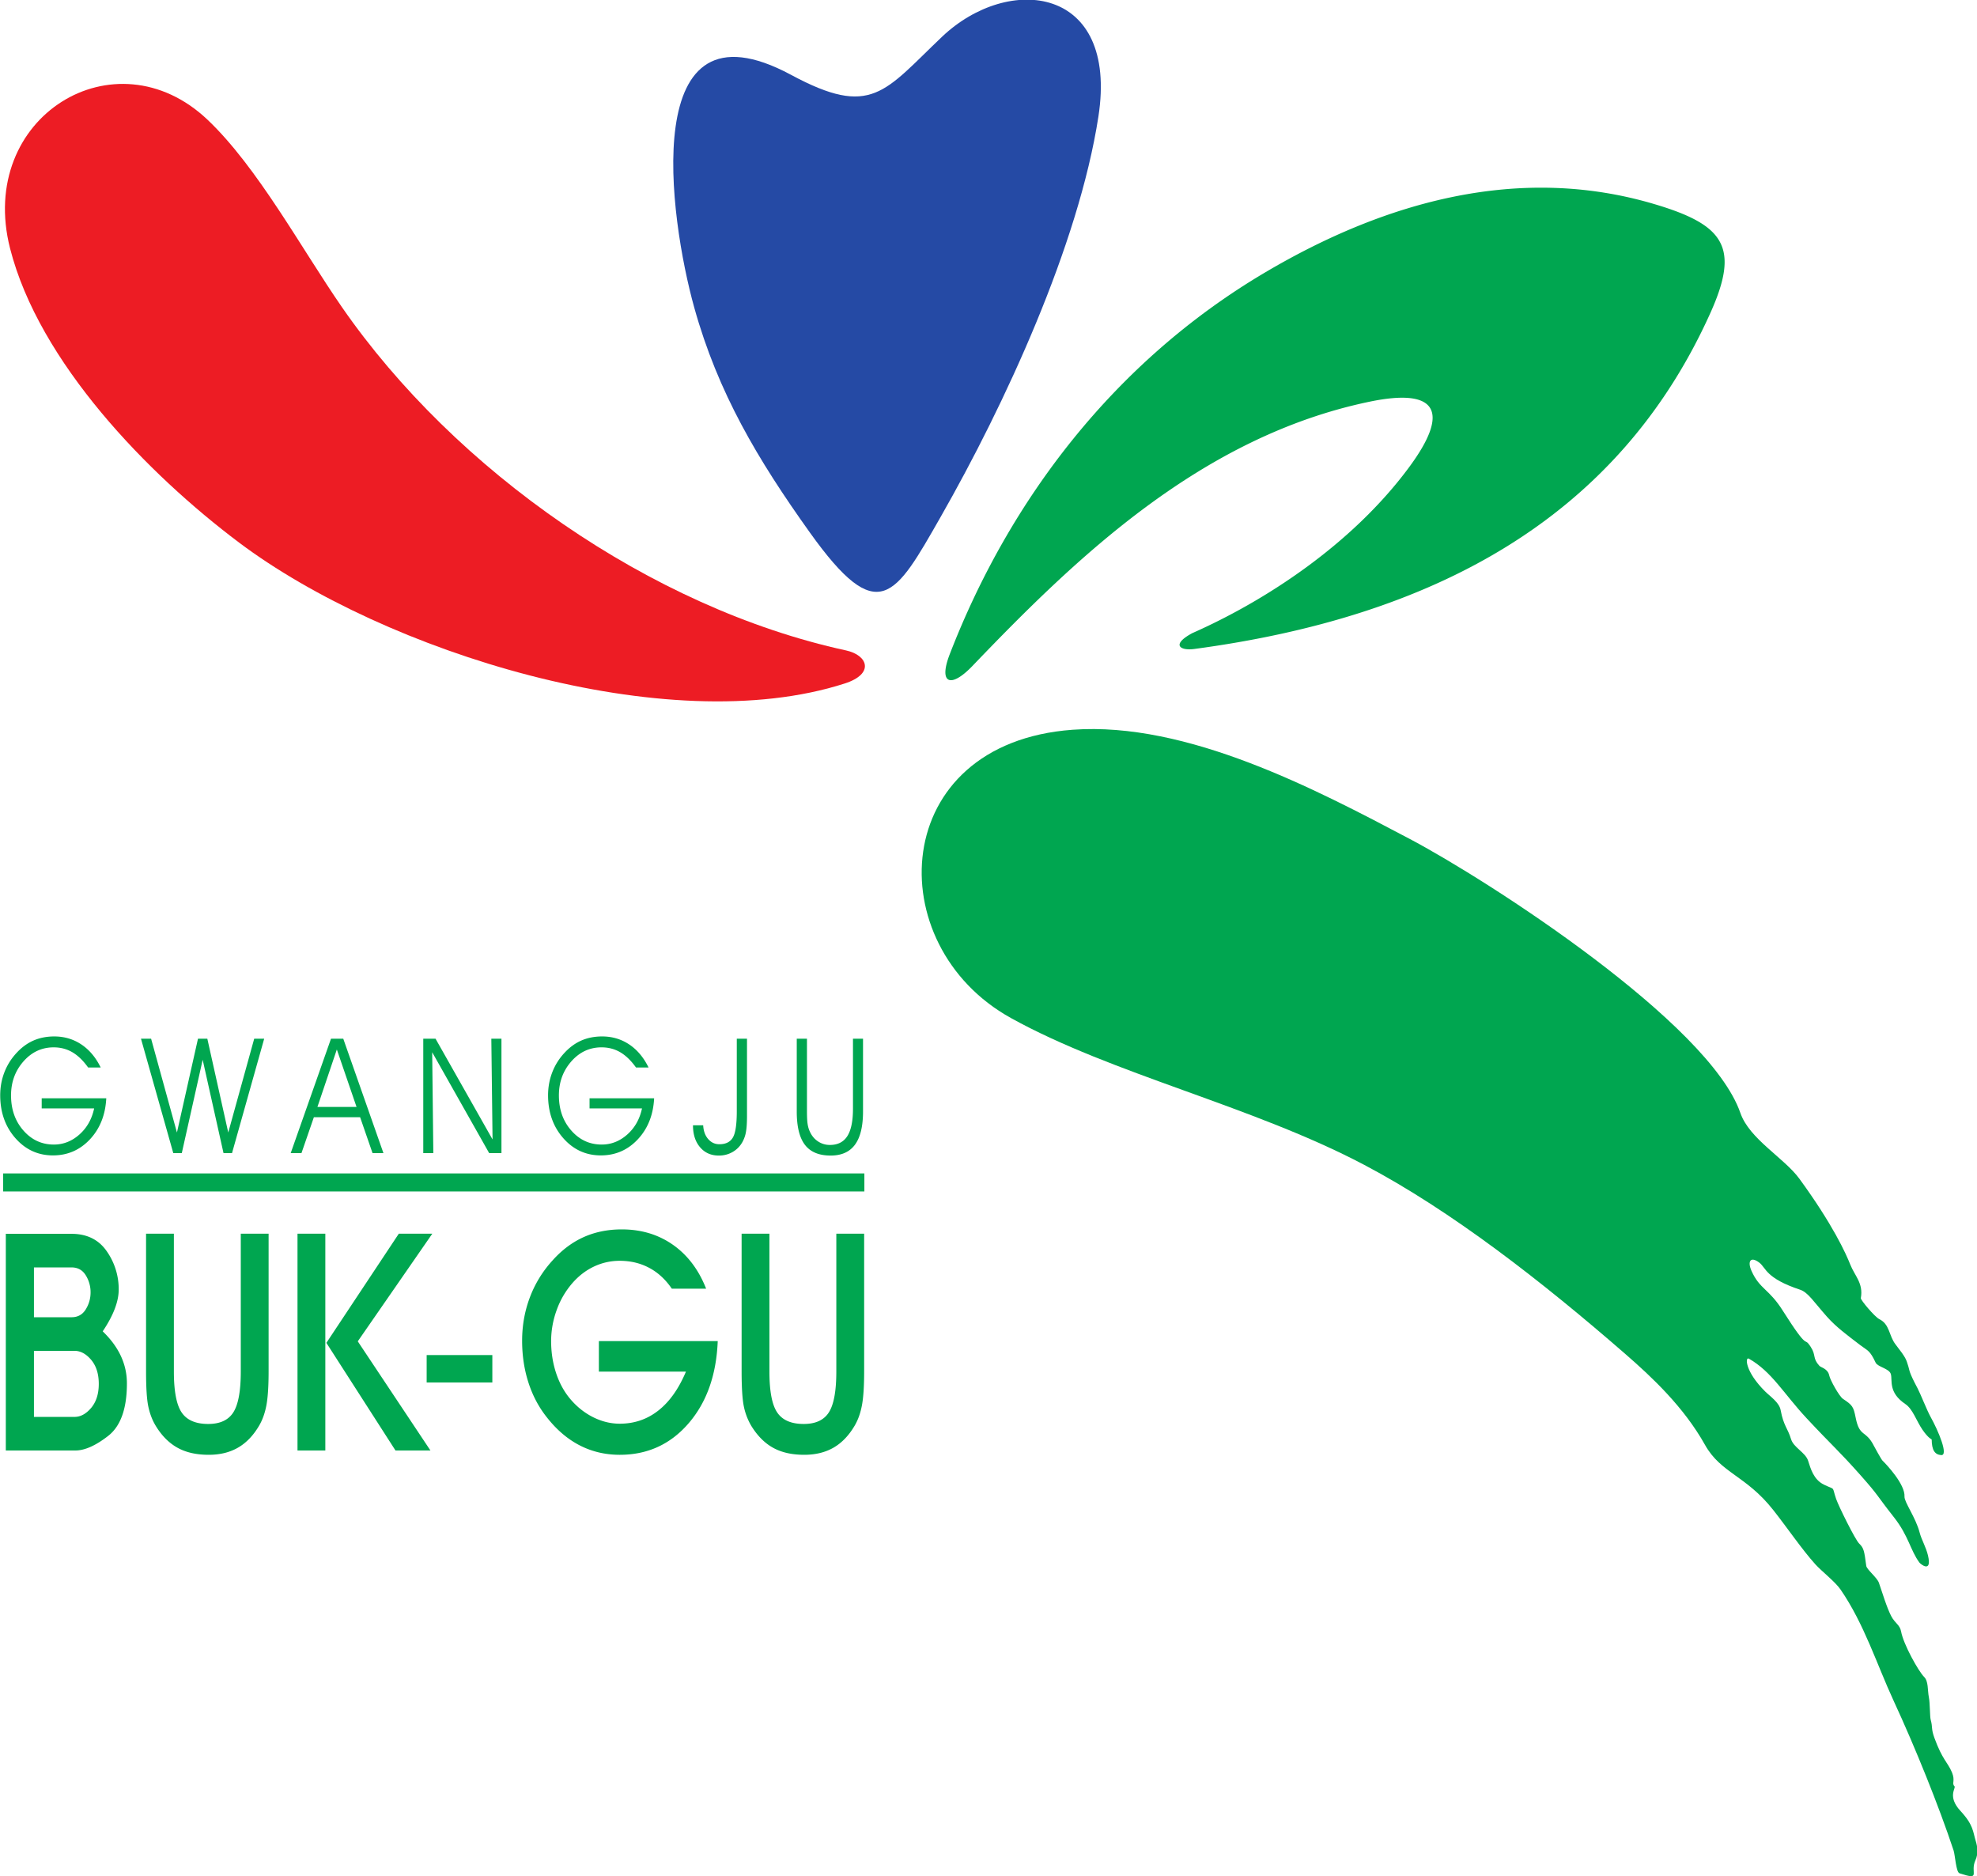 <svg xmlns="http://www.w3.org/2000/svg" xml:space="preserve" width="526.901" height="500" viewBox="0 0 526.901 500"><path d="M399.222 311.124c-16.759 9.278-15.589 34.933 7.853 36.646 14.568 1.065 30.995-7.617 42.835-13.865 10.053-5.303 38.123-23.427 42.073-34.855 1.148-3.323 5.574-5.717 7.506-8.367 4.285-5.874 5.928-9.543 6.474-10.922.554-1.408 1.686-2.379 1.336-4.25-.045-.242 1.785-2.398 2.345-2.672 1.352-.664 1.204-2.101 2.074-3.223 1.372-1.768 1.328-1.862 1.621-2.782.168-.523.022-.632 1.177-2.797.375-.704 1.198-2.815 1.654-3.631 1.006-1.801 2.307-4.931 1.346-4.856-.797.062-1.194.601-1.208 1.992 0 0-.437.167-1.165 1.225-.797 1.159-1.231 2.633-2.181 3.272-2.22 1.497-1.61 3.025-1.851 3.825-.215.704-1.673.89-1.932 1.446-.733 1.577-1.013 1.507-1.902 2.184-1.747 1.331-3.105 2.33-4.275 3.642-1.688 1.897-2.407 3.103-3.421 3.44-4.393 1.459-4.327 2.775-5.172 3.43-1.103.854-1.576.229-1.003-1.051 1.041-2.321 2.203-2.249 3.948-5.007 3.511-5.549 2.588-3.114 3.578-4.646.71-1.098.188-1.405 1.104-2.408.196-.215 1.077-.345 1.252-1.24.111-.554 1.267-2.64 1.741-2.953 1.207-.803 1.335-.983 1.615-2.398.501-2.533 1.278-1.507 2.32-3.582.091-.182.937-1.719 1.078-1.857.554-.54 2.903-3.036 2.81-4.588-.041-.692 1.432-2.671 1.921-4.558.247-.954.807-1.837 1.065-2.927.536-2.28-.925-1.128-1.092-.902-1.162 1.576-1.361 3.381-3.25 5.778-2.239 2.84-1.86 2.648-4.203 5.289-2.869 3.233-3.612 3.767-6.872 7.263-2.955 3.167-4.422 5.922-7.356 7.592-.489.278-.524-1.601 2.07-4.172.659-.651 1.787-1.391 1.967-2.365.376-2.022.898-2.286 1.323-3.692.33-1.086 1.822-1.68 2.171-2.748.312-.953.67-2.402 2.042-3.055 1.508-.718.939-.111 1.523-1.806.325-.943 2.43-5.191 2.926-5.667.607-.582.651-.962.902-2.837.061-.462 1.379-1.488 1.61-2.154.428-1.235 1.002-3.17 1.578-4.26.475-.898 1.086-1.076 1.24-1.919.305-1.672 2.231-5.093 2.926-5.78.576-.572.423-1.67.61-2.602.149-.744.117-2.452.23-2.852.276-.995.031-1.092.47-2.3 1.019-2.804 1.678-3.072 2.231-4.384.456-1.08-.059-1.399.322-1.764.235-.227-.956-1.289.759-3.138 1.665-1.794 1.58-2.636 1.942-3.815.225-.731.357-1.607-.043-2.478-.723-1.578.825-2.581-2.02-1.639-.444.147-.553 2.31-.751 2.905-1.87 5.647-4.894 13.131-7.634 19.05-2.107 4.551-3.739 9.772-6.741 14.124-.691 1.002-2.432 2.351-3.189 3.189-1.724 1.911-3.571 4.645-5.386 6.942-3.445 4.361-6.646 4.663-8.655 8.252-2.708 4.84-6.768 8.632-10.099 11.531-10.589 9.217-22.106 18.208-33.228 24.071-14.29 7.533-32.013 11.519-44.939 18.676" style="fill:#00a650;fill-opacity:1;fill-rule:evenodd;stroke:none;stroke-width:.1" transform="matrix(2.096 0 0 -2.096 -567.36 923.392)"/><path d="M378.102 353.653c-22.587-7.28-58.517 4.027-77.012 17.911-11.59 8.701-25.437 22.914-29.126 37.414-4.255 16.732 13.375 27.487 25.119 16.343 6.369-6.045 11.953-16.41 17.082-23.821 14.365-20.759 39.296-38.261 64.103-43.646 2.77-.601 3.657-2.969-.166-4.201" style="fill:#ed1c24;fill-opacity:1;fill-rule:evenodd;stroke:none;stroke-width:.1" transform="matrix(2.096 0 0 -2.096 -567.36 923.392)"/><path d="M373.652 372.863c-6.606 9.25-11.662 17.719-14.694 28.605-3.16 11.348-7.247 40.102 12.321 29.563 10.236-5.512 11.849-2.133 19.191 4.843 8.477 8.055 22.447 6.493 19.886-10.136-2.518-16.356-11.963-36.722-20.043-50.877-5.817-10.189-7.923-14.234-16.661-1.998" style="fill:#254aa5;fill-opacity:1;fill-rule:evenodd;stroke:none;stroke-width:.1" transform="matrix(2.096 0 0 -2.096 -567.36 923.392)"/><path d="M391.443 357.354c7.618 19.712 21.002 37.255 40.067 48.534 15.517 9.179 32.505 13.742 49.459 8.735 8.993-2.655 10.97-5.485 7.198-13.868-11.852-26.341-35.457-38.674-65.612-42.714-1.866-.25-2.958.566-.259 2.015 9.086 4.016 20.236 11.171 27.576 21.107 5.237 7.087 3.566 10.096-5.003 8.323-21.366-4.425-37.271-19.766-50.528-33.601-2.781-2.901-4.339-2.262-2.898 1.469m-19.445-48.866h1.297v-9.199c0-.712.025-1.248.077-1.599.053-.355.137-.665.258-.938.238-.556.581-.988 1.04-1.298a2.66 2.66 0 0 1 1.548-.471q1.495 0 2.213 1.125.716 1.122.715 3.481v8.899h1.279v-9.25q0-2.827-1.021-4.218c-.678-.924-1.713-1.387-3.097-1.387-1.483 0-2.569.453-3.266 1.36q-1.044 1.356-1.043 4.245zm-7.625 0h1.298v-9.799c0-.852-.041-1.521-.124-1.998a4 4 0 0 0-.412-1.252 3.3 3.3 0 0 0-1.257-1.332 3.43 3.43 0 0 0-1.79-.474q-1.48 0-2.381 1.053-.904 1.054-.903 2.793h1.297q.055-1.079.631-1.743c.385-.443.858-.664 1.428-.664q1.206.001 1.709.845.506.843.504 3.369zm-18.721-7.573h8.211q-.163-3.175-2.077-5.219-1.914-2.042-4.697-2.043-2.857 0-4.786 2.199c-1.285 1.463-1.926 3.284-1.926 5.452q.001 1.529.527 2.898a7.6 7.6 0 0 0 1.541 2.469q.98 1.068 2.167 1.588 1.19.518 2.638.518 1.924 0 3.452-1.023 1.528-1.028 2.452-2.925h-1.597q-.933 1.308-2 1.937-1.063.624-2.381.624-2.275 0-3.849-1.793-1.573-1.794-1.573-4.313 0-2.677 1.571-4.463 1.569-1.79 3.873-1.79 1.81 0 3.25 1.278 1.438 1.278 1.873 3.318h-6.669zm-12.336-5.233-.155 12.806h1.288v-14.545h-1.561l-7.247 12.827.145-12.827h-1.279v14.545h1.561zm-17.294 4.136-2.505 7.302-2.467-7.302zm-7.003-5.875h-1.369l5.124 14.545h1.561l5.108-14.545h-1.386l-1.58 4.566h-5.879zm-11.969 14.545 2.66-11.926 3.3 11.926h1.27l-4.09-14.545h-1.081l-2.65 11.868-2.656-11.868h-1.081l-4.108 14.545h1.288l3.285-11.926 2.675 11.926zm-21.061-7.573h8.211q-.164-3.175-2.077-5.219-1.915-2.042-4.698-2.043-2.856 0-4.786 2.199c-1.285 1.463-1.926 3.284-1.926 5.452q.001 1.529.526 2.898.526 1.37 1.542 2.469.98 1.068 2.167 1.588 1.19.518 2.638.518 1.924 0 3.453-1.023 1.527-1.027 2.452-2.925h-1.598q-.933 1.308-2 1.937-1.063.624-2.38.624-2.275 0-3.849-1.793-1.574-1.794-1.573-4.313 0-2.677 1.57-4.463 1.569-1.79 3.873-1.79 1.811 0 3.25 1.278t1.874 3.318h-6.669zm-4.903-9.553h109.509v-2.294H271.086Zm93.9-7.664h3.537V266.17q0-3.75.992-5.204.986-1.46 3.371-1.458c1.511 0 2.575.494 3.202 1.487q.94 1.483.941 5.175v17.528h3.538V266.21c0-1.871-.09-3.301-.275-4.299q-.277-1.496-.915-2.592-1.107-1.896-2.691-2.816-1.587-.915-3.731-.915-2.35-.002-3.96.891-1.611.888-2.786 2.801a8 8 0 0 0-.94 2.461q-.283 1.362-.283 4.469zm-18.149-13.651h15.113q-.253-6.453-3.705-10.457-3.457-4.004-8.755-4.002-2.75 0-5.075 1.191c-1.551.796-2.937 1.978-4.169 3.542q-1.558 1.947-2.362 4.439-.805 2.489-.807 5.326c0 1.934.326 3.76.975 5.491a14.5 14.5 0 0 0 2.851 4.675q1.777 2.005 3.971 3 2.197.994 4.882.993c2.473 0 4.637-.654 6.5-1.957 1.86-1.309 3.268-3.165 4.217-5.578h-4.362c-.804 1.173-1.765 2.06-2.885 2.651q-1.677.892-3.741.891a7.6 7.6 0 0 1-3.284-.736c-1.043-.495-1.962-1.207-2.769-2.142a10.7 10.7 0 0 1-1.962-3.387 11.5 11.5 0 0 1-.705-3.94c0-1.439.211-2.796.636-4.08.425-1.279 1.035-2.388 1.829-3.319q1.261-1.477 2.902-2.293c1.1-.542 2.216-.813 3.358-.813q2.785-.001 4.912 1.676c1.421 1.115 2.589 2.767 3.508 4.947h-11.073zm-13.547-5.262h-8.351v3.484h8.351zm-21.236-8.65h-3.538v27.563h3.538zm.134 13.684 9.209 13.879h4.259l-9.476-13.685 9.24-13.878h-4.444zm-22.929 13.879h3.538V266.17q.002-3.748.992-5.204.988-1.458 3.37-1.458c1.512 0 2.575.495 3.203 1.487q.94 1.483.941 5.175v17.528h3.538V266.21c0-1.871-.091-3.301-.275-4.299q-.277-1.497-.915-2.592-1.106-1.897-2.692-2.816-1.584-.917-3.731-.915-2.35 0-3.959.891c-1.072.592-2.012 1.522-2.786 2.801-.44.727-.749 1.55-.94 2.461-.191.906-.284 2.399-.284 4.469zm-17.833-27.564h8.829q1.804 0 4.187 1.857 2.383 1.861 2.382 6.682 0 3.65-3.077 6.611 2.034 3.032 2.034 5.307a8.37 8.37 0 0 1-1.53 4.889q-1.53 2.204-4.492 2.204h-8.333zm8.362 23.277q1.185-.001 1.801-.998a4.04 4.04 0 0 0 .615-2.169q.002-1.173-.615-2.169-.616-.997-1.801-.998h-4.784v6.334zm.382-10.607q1.138 0 2.111-1.145.966-1.155.966-3.051 0-1.902-.966-3.055-.973-1.146-2.111-1.146h-5.166v8.397z" style="fill:#00a650;fill-opacity:1;fill-rule:evenodd;stroke:none;stroke-width:.1" transform="matrix(2.096 0 0 -2.096 -567.36 923.392)"/></svg>